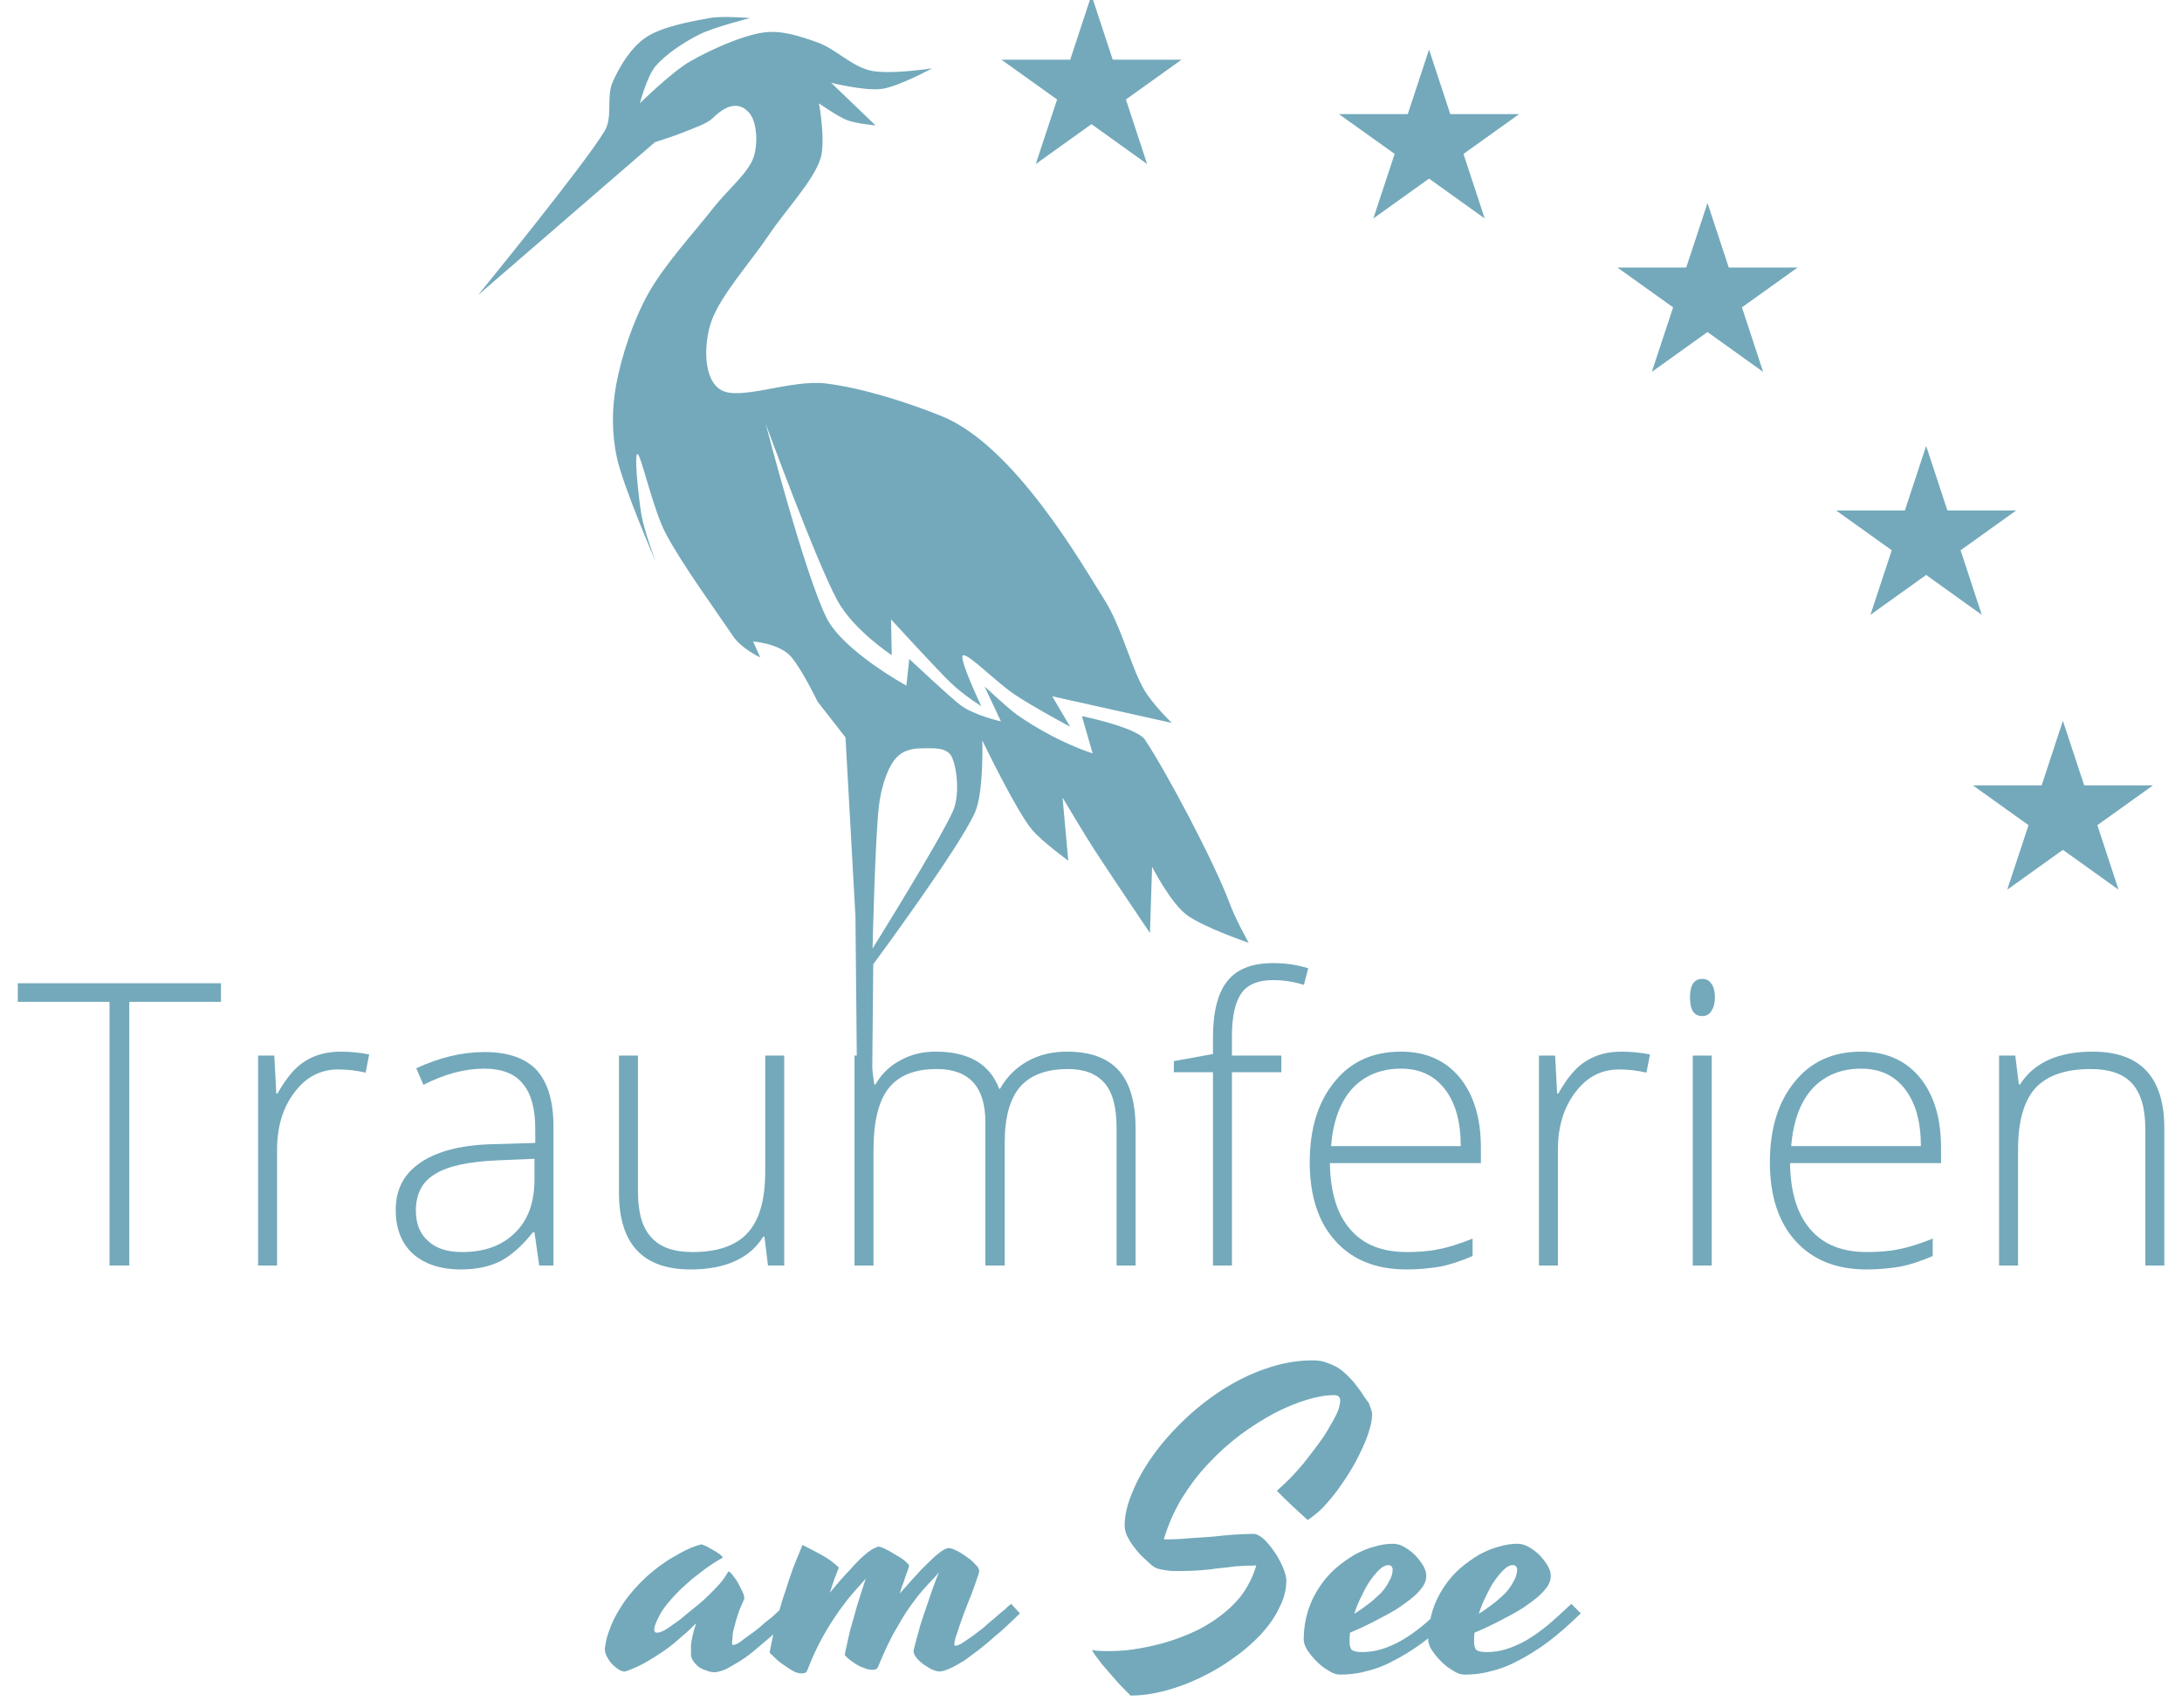 <?xml version="1.0" encoding="UTF-8" standalone="no"?>
<!DOCTYPE svg PUBLIC "-//W3C//DTD SVG 1.1//EN" "http://www.w3.org/Graphics/SVG/1.1/DTD/svg11.dtd">
<svg width="100%" height="100%" viewBox="0 0 690 540" version="1.1" xmlns="http://www.w3.org/2000/svg" xmlns:xlink="http://www.w3.org/1999/xlink" xml:space="preserve" xmlns:serif="http://www.serif.com/" style="fill-rule:evenodd;clip-rule:evenodd;stroke-linejoin:round;stroke-miterlimit:2;">
    <g transform="matrix(1,0,0,1,-891.115,-274.314)">
        <g transform="matrix(0.559,0,0,0.594,151.494,91.608)">
            <path d="M1972.15,677.465C1978.18,685.49 1986.03,692.459 1986.03,692.459L1918.35,678.276L1928.48,694.485C1928.48,694.485 1908.09,684.219 1897.28,677.465C1887.11,671.107 1871.62,656.123 1868.1,656.393C1864.59,656.663 1878.24,683.544 1878.24,683.544C1878.24,683.544 1868.64,678.006 1860.81,670.982C1853.65,664.56 1827.18,637.347 1827.18,637.347L1827.58,656.393C1827.58,656.393 1805.98,643.101 1796.78,627.216C1784.9,606.684 1756.26,533.202 1756.26,533.202C1756.26,533.202 1778.32,613.236 1790.7,636.537C1800.1,654.216 1835.86,672.603 1835.86,672.603L1837.48,658.419C1837.48,658.419 1861.36,679.517 1866.65,683.139C1874.56,688.542 1889.35,691.649 1889.35,691.649L1880.03,673.008C1880.03,673.008 1893.94,685.156 1898.26,688.002C1921.02,702.995 1941.22,708.669 1941.22,708.669L1935.14,688.812C1935.14,688.812 1966.17,694.85 1970.8,701.374C1983.29,719.002 2010.17,766.871 2018.62,788.281C2022.19,797.336 2029.51,809.524 2029.51,809.524C2029.51,809.524 2005.12,801.726 1994.94,795.025C1985.57,788.862 1974.85,769.049 1974.85,769.049L1973.64,804.304C1973.64,804.304 1950.27,771.75 1942.03,759.728C1935.84,750.704 1924.2,732.172 1924.2,732.172L1927.44,765.807C1927.44,765.807 1913.04,755.954 1907.18,749.597C1898.33,740.007 1878.81,701.78 1878.81,701.78C1878.81,701.78 1879.69,729.152 1874.76,739.872C1866.11,758.647 1817.11,820.919 1817.11,820.919L1816.36,895.195L1807.89,879.282L1807.04,795.389L1801.41,700.159L1785.61,681.113C1785.61,681.113 1776.96,664.146 1770.61,657.204C1764.13,650.112 1749.14,649.099 1749.14,649.099L1753.19,657.609C1753.19,657.609 1742.48,652.87 1737.79,646.262C1729.01,633.903 1708.68,607.697 1699.7,591.556C1692.4,578.445 1686.19,551.1 1683.89,549.411C1681.6,547.723 1684.23,571.902 1685.92,581.425C1687.45,590.089 1694.02,606.549 1694.02,606.549C1694.02,606.549 1675.86,567.174 1672.14,551.437C1669.13,538.685 1669.17,524.978 1671.74,512.13C1674.64,497.609 1680.98,478.999 1689.57,464.312C1698.68,448.71 1716.18,430.947 1726.44,418.52C1734.5,408.772 1746.7,399.542 1749.54,390.964C1752.05,383.38 1751.13,372.354 1747.11,367.866C1738.73,358.504 1728.61,368.452 1726.04,370.703C1722.8,373.539 1715.23,375.903 1709.83,377.997C1704.53,380.05 1693.62,383.265 1693.62,383.265L1593.51,464.717C1593.51,464.717 1654.23,394.746 1665.23,377.186C1669.89,369.754 1665.95,359.185 1669.69,351.251C1673.61,342.944 1680.09,332.725 1688.74,327.342C1697.86,321.669 1714.61,318.9 1724.4,317.212C1731.99,315.903 1747.5,317.212 1747.5,317.212C1747.5,317.212 1727.24,321.872 1718.32,326.127C1709.46,330.355 1699.54,336.663 1694.01,342.741C1689.12,348.104 1685.09,362.598 1685.09,362.598C1685.09,362.598 1702.88,346.029 1713.46,340.31C1725.07,334.029 1742.77,326.599 1754.79,324.911C1765.11,323.462 1775.71,326.886 1785.59,330.179C1795.72,333.556 1804.77,342.876 1815.58,345.173C1826.38,347.469 1850.43,343.957 1850.43,343.957C1850.43,343.957 1831.58,353.615 1822.06,354.898C1812.54,356.182 1793.29,351.657 1793.29,351.657L1818.41,374.35C1818.41,374.35 1807.35,373.403 1802.2,371.513C1796.87,369.554 1786.4,362.598 1786.4,362.598C1786.4,362.598 1790.39,382.844 1787.21,392.18C1783.23,403.864 1767.22,419.824 1758.03,432.704C1747.77,447.089 1730.82,464.717 1725.61,478.495C1721.22,490.131 1720.55,509.833 1731.29,515.371C1742.03,520.91 1770.54,509.567 1790.05,511.724C1810.81,514.021 1836.83,521.906 1855.85,529.149C1897.21,544.903 1935.54,608.575 1947.83,626.811C1958.3,642.341 1963.82,666.389 1972.15,677.465ZM1862.09,739.621C1866.09,731.322 1864.66,717.198 1861.69,710.849C1859,705.115 1850.81,705.986 1845.07,705.986C1839.33,705.986 1833.28,706.864 1828.86,712.47C1824.34,718.211 1821.46,727.992 1820.35,736.379C1818.19,752.791 1816.71,812.563 1816.71,812.563C1816.71,812.563 1854.19,756.033 1862.09,739.621Z" style="fill:rgb(115,169,187);"/>
        </g>
        <g transform="matrix(3.125,0,0,3.125,-489.984,-276.601)">
            <g transform="matrix(40,0,0,40,443.553,304.355)">
                <path d="M0.287,-0L0.237,-0L0.237,-0.667L0.005,-0.667L0.005,-0.714L0.519,-0.714L0.519,-0.667L0.287,-0.667L0.287,-0Z" style="fill:rgb(115,169,187);fill-rule:nonzero;"/>
            </g>
            <g transform="matrix(40,0,0,40,464.51,304.355)">
                <path d="M0.298,-0.541C0.32,-0.541 0.344,-0.539 0.37,-0.534L0.361,-0.488C0.339,-0.493 0.316,-0.496 0.292,-0.496C0.247,-0.496 0.21,-0.477 0.181,-0.438C0.152,-0.4 0.137,-0.352 0.137,-0.293L0.137,-0L0.089,-0L0.089,-0.531L0.13,-0.531L0.135,-0.435L0.138,-0.435C0.16,-0.474 0.183,-0.502 0.208,-0.517C0.233,-0.533 0.263,-0.541 0.298,-0.541Z" style="fill:rgb(115,169,187);fill-rule:nonzero;"/>
            </g>
            <g transform="matrix(40,0,0,40,480.076,304.355)">
                <path d="M0.411,-0L0.399,-0.084L0.395,-0.084C0.368,-0.05 0.341,-0.026 0.313,-0.011C0.285,0.003 0.251,0.01 0.213,0.01C0.161,0.01 0.12,-0.004 0.091,-0.03C0.062,-0.057 0.048,-0.094 0.048,-0.141C0.048,-0.193 0.069,-0.233 0.113,-0.262C0.156,-0.29 0.218,-0.306 0.3,-0.307L0.401,-0.31L0.401,-0.345C0.401,-0.396 0.391,-0.434 0.37,-0.459C0.35,-0.485 0.317,-0.498 0.271,-0.498C0.222,-0.498 0.171,-0.484 0.118,-0.457L0.1,-0.499C0.158,-0.526 0.216,-0.54 0.273,-0.54C0.331,-0.54 0.375,-0.525 0.404,-0.495C0.432,-0.464 0.447,-0.417 0.447,-0.353L0.447,-0L0.411,-0ZM0.216,-0.034C0.272,-0.034 0.317,-0.05 0.35,-0.083C0.383,-0.115 0.399,-0.16 0.399,-0.218L0.399,-0.27L0.306,-0.266C0.232,-0.263 0.178,-0.251 0.147,-0.231C0.115,-0.212 0.099,-0.181 0.099,-0.139C0.099,-0.106 0.109,-0.08 0.13,-0.062C0.15,-0.043 0.179,-0.034 0.216,-0.034Z" style="fill:rgb(115,169,187);fill-rule:nonzero;"/>
            </g>
            <g transform="matrix(40,0,0,40,501.267,304.355)">
                <path d="M0.131,-0.531L0.131,-0.187C0.131,-0.134 0.142,-0.095 0.165,-0.071C0.187,-0.046 0.222,-0.034 0.269,-0.034C0.332,-0.034 0.379,-0.05 0.408,-0.082C0.438,-0.114 0.453,-0.166 0.453,-0.238L0.453,-0.531L0.501,-0.531L0.501,-0L0.46,-0L0.451,-0.073L0.448,-0.073C0.414,-0.018 0.352,0.01 0.264,0.01C0.143,0.01 0.083,-0.055 0.083,-0.184L0.083,-0.531L0.131,-0.531Z" style="fill:rgb(115,169,187);fill-rule:nonzero;"/>
            </g>
            <g transform="matrix(40,0,0,40,524.861,304.355)">
                <path d="M0.752,-0L0.752,-0.348C0.752,-0.4 0.742,-0.438 0.722,-0.461C0.701,-0.485 0.671,-0.497 0.629,-0.497C0.575,-0.497 0.534,-0.482 0.508,-0.452C0.482,-0.422 0.469,-0.375 0.469,-0.311L0.469,-0L0.42,-0L0.42,-0.363C0.42,-0.452 0.379,-0.497 0.297,-0.497C0.241,-0.497 0.201,-0.481 0.175,-0.448C0.15,-0.416 0.137,-0.364 0.137,-0.293L0.137,-0L0.089,-0L0.089,-0.531L0.129,-0.531L0.139,-0.458L0.142,-0.458C0.157,-0.484 0.178,-0.505 0.205,-0.519C0.232,-0.534 0.261,-0.541 0.294,-0.541C0.378,-0.541 0.431,-0.51 0.455,-0.447L0.457,-0.447C0.474,-0.477 0.497,-0.5 0.527,-0.517C0.556,-0.533 0.589,-0.541 0.626,-0.541C0.684,-0.541 0.727,-0.526 0.756,-0.495C0.785,-0.464 0.8,-0.415 0.8,-0.347L0.8,-0L0.752,-0Z" style="fill:rgb(115,169,187);fill-rule:nonzero;"/>
            </g>
            <g transform="matrix(40,0,0,40,560.174,304.355)">
                <path d="M0.286,-0.489L0.161,-0.489L0.161,-0L0.113,-0L0.113,-0.489L0.014,-0.489L0.014,-0.517L0.113,-0.535L0.113,-0.576C0.113,-0.641 0.125,-0.689 0.149,-0.719C0.173,-0.75 0.212,-0.765 0.266,-0.765C0.295,-0.765 0.325,-0.761 0.354,-0.752L0.343,-0.71C0.317,-0.718 0.291,-0.722 0.265,-0.722C0.227,-0.722 0.201,-0.711 0.185,-0.689C0.169,-0.666 0.161,-0.63 0.161,-0.58L0.161,-0.531L0.286,-0.531L0.286,-0.489Z" style="fill:rgb(115,169,187);fill-rule:nonzero;"/>
            </g>
            <g transform="matrix(40,0,0,40,572.166,304.355)">
                <path d="M0.303,0.01C0.226,0.01 0.166,-0.014 0.123,-0.062C0.08,-0.109 0.058,-0.176 0.058,-0.261C0.058,-0.346 0.079,-0.414 0.121,-0.465C0.162,-0.516 0.218,-0.541 0.289,-0.541C0.352,-0.541 0.401,-0.519 0.437,-0.476C0.473,-0.432 0.491,-0.373 0.491,-0.298L0.491,-0.259L0.109,-0.259C0.11,-0.186 0.127,-0.13 0.16,-0.092C0.193,-0.053 0.241,-0.034 0.303,-0.034C0.333,-0.034 0.36,-0.036 0.383,-0.041C0.406,-0.045 0.435,-0.054 0.47,-0.068L0.47,-0.024C0.44,-0.011 0.413,-0.002 0.387,0.003C0.362,0.007 0.334,0.01 0.303,0.01ZM0.289,-0.498C0.238,-0.498 0.197,-0.481 0.166,-0.448C0.135,-0.414 0.117,-0.365 0.112,-0.302L0.44,-0.302C0.44,-0.363 0.427,-0.411 0.4,-0.446C0.373,-0.481 0.336,-0.498 0.289,-0.498Z" style="fill:rgb(115,169,187);fill-rule:nonzero;"/>
            </g>
            <g transform="matrix(40,0,0,40,594.119,304.355)">
                <path d="M0.298,-0.541C0.32,-0.541 0.344,-0.539 0.37,-0.534L0.361,-0.488C0.339,-0.493 0.316,-0.496 0.292,-0.496C0.247,-0.496 0.21,-0.477 0.181,-0.438C0.152,-0.4 0.137,-0.352 0.137,-0.293L0.137,-0L0.089,-0L0.089,-0.531L0.13,-0.531L0.135,-0.435L0.138,-0.435C0.16,-0.474 0.183,-0.502 0.208,-0.517C0.233,-0.533 0.263,-0.541 0.298,-0.541Z" style="fill:rgb(115,169,187);fill-rule:nonzero;"/>
            </g>
            <g transform="matrix(40,0,0,40,609.685,304.355)">
                <path d="M0.137,-0L0.089,-0L0.089,-0.531L0.137,-0.531L0.137,-0ZM0.082,-0.678C0.082,-0.709 0.092,-0.725 0.113,-0.725C0.123,-0.725 0.131,-0.721 0.136,-0.713C0.142,-0.705 0.145,-0.693 0.145,-0.678C0.145,-0.664 0.142,-0.652 0.136,-0.644C0.131,-0.635 0.123,-0.631 0.113,-0.631C0.092,-0.631 0.082,-0.647 0.082,-0.678Z" style="fill:rgb(115,169,187);fill-rule:nonzero;"/>
            </g>
            <g transform="matrix(40,0,0,40,618.728,304.355)">
                <path d="M0.303,0.01C0.226,0.01 0.166,-0.014 0.123,-0.062C0.08,-0.109 0.058,-0.176 0.058,-0.261C0.058,-0.346 0.079,-0.414 0.121,-0.465C0.162,-0.516 0.218,-0.541 0.289,-0.541C0.352,-0.541 0.401,-0.519 0.437,-0.476C0.473,-0.432 0.491,-0.373 0.491,-0.298L0.491,-0.259L0.109,-0.259C0.11,-0.186 0.127,-0.13 0.16,-0.092C0.193,-0.053 0.241,-0.034 0.303,-0.034C0.333,-0.034 0.36,-0.036 0.383,-0.041C0.406,-0.045 0.435,-0.054 0.47,-0.068L0.47,-0.024C0.44,-0.011 0.413,-0.002 0.387,0.003C0.362,0.007 0.334,0.01 0.303,0.01ZM0.289,-0.498C0.238,-0.498 0.197,-0.481 0.166,-0.448C0.135,-0.414 0.117,-0.365 0.112,-0.302L0.44,-0.302C0.44,-0.363 0.427,-0.411 0.4,-0.446C0.373,-0.481 0.336,-0.498 0.289,-0.498Z" style="fill:rgb(115,169,187);fill-rule:nonzero;"/>
            </g>
            <g transform="matrix(40,0,0,40,640.682,304.355)">
                <path d="M0.459,-0L0.459,-0.344C0.459,-0.398 0.448,-0.436 0.425,-0.461C0.403,-0.485 0.368,-0.497 0.321,-0.497C0.257,-0.497 0.211,-0.481 0.181,-0.449C0.152,-0.417 0.137,-0.365 0.137,-0.293L0.137,-0L0.089,-0L0.089,-0.531L0.13,-0.531L0.139,-0.458L0.142,-0.458C0.177,-0.513 0.238,-0.541 0.326,-0.541C0.447,-0.541 0.507,-0.476 0.507,-0.347L0.507,-0L0.459,-0Z" style="fill:rgb(115,169,187);fill-rule:nonzero;"/>
            </g>
            <g transform="matrix(40,0,0,40,505.955,344.355)">
                <path d="M0.252,-0.043C0.252,-0.041 0.253,-0.04 0.255,-0.04C0.258,-0.04 0.263,-0.042 0.27,-0.046C0.276,-0.051 0.284,-0.056 0.293,-0.063C0.302,-0.069 0.311,-0.076 0.321,-0.084C0.331,-0.093 0.34,-0.101 0.35,-0.108C0.359,-0.116 0.367,-0.123 0.374,-0.13C0.382,-0.136 0.387,-0.141 0.391,-0.145C0.394,-0.142 0.398,-0.138 0.402,-0.133C0.406,-0.128 0.41,-0.124 0.414,-0.12C0.406,-0.113 0.397,-0.104 0.386,-0.094C0.375,-0.084 0.363,-0.073 0.351,-0.062C0.338,-0.051 0.325,-0.04 0.312,-0.029C0.299,-0.018 0.286,-0.008 0.273,-0C0.26,0.008 0.248,0.015 0.237,0.021C0.225,0.026 0.215,0.029 0.207,0.029C0.201,0.029 0.195,0.028 0.188,0.025C0.181,0.023 0.174,0.02 0.168,0.016C0.163,0.012 0.158,0.007 0.154,0.001C0.15,-0.004 0.148,-0.01 0.148,-0.017L0.148,-0.041C0.149,-0.047 0.15,-0.055 0.152,-0.063C0.154,-0.072 0.157,-0.083 0.161,-0.095C0.15,-0.084 0.138,-0.072 0.123,-0.06C0.109,-0.047 0.094,-0.035 0.078,-0.024C0.062,-0.013 0.046,-0.003 0.03,0.006C0.013,0.015 -0.001,0.021 -0.015,0.026C-0.017,0.027 -0.018,0.027 -0.019,0.027L-0.022,0.027C-0.025,0.027 -0.03,0.025 -0.035,0.022C-0.04,0.019 -0.046,0.014 -0.051,0.009C-0.056,0.004 -0.06,-0.002 -0.064,-0.009C-0.068,-0.016 -0.07,-0.023 -0.07,-0.03C-0.07,-0.032 -0.069,-0.038 -0.067,-0.049C-0.065,-0.06 -0.06,-0.074 -0.053,-0.092C-0.046,-0.109 -0.035,-0.128 -0.021,-0.149C-0.006,-0.17 0.013,-0.192 0.038,-0.215C0.051,-0.226 0.064,-0.237 0.079,-0.247C0.091,-0.256 0.106,-0.264 0.122,-0.273C0.138,-0.282 0.154,-0.289 0.172,-0.294L0.174,-0.294C0.174,-0.295 0.175,-0.295 0.176,-0.294C0.18,-0.293 0.184,-0.291 0.19,-0.288C0.195,-0.285 0.2,-0.282 0.206,-0.279C0.211,-0.276 0.216,-0.273 0.22,-0.27C0.224,-0.267 0.227,-0.264 0.228,-0.262L0.228,-0.261L0.227,-0.26C0.212,-0.252 0.199,-0.243 0.186,-0.234C0.173,-0.224 0.161,-0.215 0.151,-0.207C0.139,-0.196 0.128,-0.187 0.118,-0.177C0.094,-0.153 0.078,-0.133 0.069,-0.116C0.06,-0.099 0.055,-0.087 0.055,-0.079C0.055,-0.074 0.057,-0.071 0.062,-0.071C0.067,-0.071 0.072,-0.073 0.079,-0.076C0.086,-0.08 0.094,-0.085 0.103,-0.092C0.112,-0.098 0.122,-0.105 0.132,-0.114C0.143,-0.123 0.154,-0.132 0.165,-0.141C0.175,-0.149 0.185,-0.158 0.194,-0.167C0.202,-0.175 0.211,-0.184 0.22,-0.194C0.229,-0.204 0.236,-0.215 0.242,-0.225C0.242,-0.225 0.242,-0.226 0.243,-0.226L0.244,-0.226C0.248,-0.223 0.252,-0.219 0.256,-0.213C0.261,-0.207 0.265,-0.201 0.269,-0.193C0.273,-0.186 0.276,-0.179 0.279,-0.173C0.282,-0.166 0.283,-0.161 0.283,-0.157C0.276,-0.142 0.27,-0.128 0.266,-0.115C0.262,-0.103 0.259,-0.092 0.257,-0.083C0.254,-0.073 0.253,-0.065 0.253,-0.058C0.252,-0.052 0.252,-0.047 0.252,-0.043Z" style="fill:rgb(115,169,187);fill-rule:nonzero;"/>
            </g>
            <g transform="matrix(40,0,0,40,522.478,344.355)">
                <path d="M0.109,-0.236C0.105,-0.226 0.101,-0.215 0.097,-0.205C0.093,-0.194 0.09,-0.183 0.086,-0.172C0.106,-0.196 0.123,-0.216 0.137,-0.23C0.15,-0.245 0.162,-0.257 0.171,-0.265C0.18,-0.273 0.187,-0.278 0.193,-0.282C0.199,-0.285 0.204,-0.287 0.209,-0.289C0.212,-0.289 0.217,-0.287 0.224,-0.284C0.231,-0.281 0.238,-0.277 0.246,-0.272C0.254,-0.267 0.262,-0.263 0.269,-0.258C0.276,-0.253 0.281,-0.248 0.284,-0.245C0.287,-0.243 0.287,-0.239 0.285,-0.234C0.281,-0.223 0.277,-0.213 0.274,-0.202C0.27,-0.192 0.266,-0.181 0.263,-0.17C0.285,-0.195 0.303,-0.215 0.317,-0.23C0.332,-0.245 0.344,-0.257 0.353,-0.265C0.363,-0.273 0.37,-0.279 0.375,-0.281C0.38,-0.284 0.384,-0.285 0.387,-0.285C0.391,-0.285 0.398,-0.283 0.406,-0.279C0.415,-0.275 0.423,-0.269 0.432,-0.263C0.441,-0.257 0.448,-0.251 0.454,-0.244C0.461,-0.238 0.464,-0.232 0.464,-0.227C0.464,-0.226 0.464,-0.225 0.463,-0.223C0.463,-0.222 0.463,-0.22 0.462,-0.218C0.459,-0.21 0.456,-0.2 0.452,-0.189C0.448,-0.178 0.444,-0.166 0.439,-0.155C0.434,-0.143 0.43,-0.131 0.425,-0.119C0.421,-0.107 0.417,-0.096 0.413,-0.085C0.41,-0.075 0.407,-0.066 0.404,-0.058C0.402,-0.05 0.401,-0.045 0.401,-0.041C0.401,-0.039 0.402,-0.038 0.404,-0.038C0.407,-0.038 0.413,-0.04 0.42,-0.044C0.427,-0.049 0.435,-0.054 0.445,-0.061C0.454,-0.068 0.464,-0.075 0.474,-0.083C0.484,-0.092 0.493,-0.1 0.503,-0.108C0.512,-0.116 0.52,-0.123 0.528,-0.129C0.535,-0.136 0.541,-0.141 0.545,-0.144C0.548,-0.141 0.551,-0.137 0.555,-0.133C0.559,-0.128 0.563,-0.124 0.567,-0.12C0.56,-0.113 0.551,-0.104 0.54,-0.094C0.529,-0.084 0.518,-0.073 0.505,-0.063C0.493,-0.052 0.48,-0.041 0.466,-0.03C0.453,-0.02 0.439,-0.01 0.427,-0.001C0.414,0.007 0.402,0.014 0.391,0.019C0.38,0.024 0.371,0.027 0.363,0.027C0.358,0.027 0.352,0.025 0.344,0.022C0.337,0.018 0.33,0.014 0.323,0.009C0.316,0.004 0.31,-0.002 0.305,-0.008C0.3,-0.014 0.298,-0.02 0.298,-0.026C0.301,-0.039 0.305,-0.054 0.31,-0.071C0.314,-0.088 0.32,-0.106 0.326,-0.123C0.332,-0.141 0.338,-0.159 0.344,-0.176C0.35,-0.193 0.356,-0.209 0.362,-0.224C0.356,-0.216 0.347,-0.206 0.336,-0.195C0.326,-0.184 0.313,-0.17 0.3,-0.152C0.286,-0.134 0.271,-0.111 0.256,-0.084C0.24,-0.058 0.225,-0.025 0.209,0.013C0.207,0.02 0.202,0.023 0.195,0.023C0.191,0.023 0.186,0.022 0.18,0.021C0.175,0.019 0.169,0.017 0.162,0.014C0.156,0.011 0.149,0.007 0.143,0.002C0.136,-0.002 0.13,-0.008 0.124,-0.014C0.124,-0.016 0.125,-0.023 0.128,-0.035C0.13,-0.046 0.134,-0.061 0.138,-0.079C0.143,-0.097 0.149,-0.117 0.155,-0.139C0.162,-0.161 0.169,-0.184 0.177,-0.208C0.169,-0.199 0.16,-0.188 0.148,-0.175C0.136,-0.162 0.124,-0.146 0.11,-0.127C0.097,-0.108 0.083,-0.087 0.069,-0.062C0.055,-0.037 0.042,-0.009 0.03,0.022C0.028,0.029 0.023,0.032 0.016,0.032C0.011,0.032 0.004,0.031 -0.003,0.028C-0.01,0.024 -0.017,0.02 -0.024,0.015C-0.031,0.01 -0.039,0.005 -0.046,-0.001C-0.053,-0.008 -0.06,-0.014 -0.066,-0.02C-0.066,-0.022 -0.065,-0.028 -0.063,-0.037C-0.061,-0.046 -0.059,-0.057 -0.056,-0.071C-0.052,-0.085 -0.048,-0.101 -0.044,-0.118C-0.039,-0.136 -0.034,-0.155 -0.027,-0.174C-0.021,-0.194 -0.014,-0.214 -0.007,-0.234C0.001,-0.254 0.009,-0.274 0.017,-0.293C0.031,-0.286 0.046,-0.278 0.063,-0.269C0.08,-0.26 0.095,-0.249 0.109,-0.236Z" style="fill:rgb(115,169,187);fill-rule:nonzero;"/>
            </g>
            <g transform="matrix(40,0,0,40,554.158,344.355)">
                <path d="M0.657,-0.653C0.658,-0.652 0.658,-0.651 0.659,-0.648C0.66,-0.646 0.661,-0.643 0.662,-0.64C0.663,-0.637 0.664,-0.634 0.665,-0.631C0.666,-0.628 0.666,-0.625 0.666,-0.624C0.666,-0.613 0.664,-0.6 0.659,-0.584C0.655,-0.569 0.648,-0.552 0.64,-0.535C0.632,-0.518 0.623,-0.5 0.612,-0.482C0.602,-0.465 0.59,-0.448 0.578,-0.431C0.566,-0.415 0.554,-0.401 0.541,-0.387C0.528,-0.374 0.515,-0.364 0.503,-0.356L0.466,-0.39C0.459,-0.397 0.452,-0.403 0.445,-0.41C0.438,-0.417 0.431,-0.424 0.425,-0.43C0.434,-0.438 0.445,-0.448 0.457,-0.46C0.469,-0.472 0.481,-0.486 0.493,-0.5C0.505,-0.515 0.517,-0.531 0.529,-0.547C0.541,-0.563 0.551,-0.578 0.559,-0.593C0.568,-0.608 0.575,-0.621 0.58,-0.633C0.584,-0.645 0.586,-0.655 0.585,-0.662C0.584,-0.666 0.582,-0.668 0.58,-0.67C0.578,-0.671 0.574,-0.672 0.569,-0.672C0.549,-0.672 0.526,-0.668 0.5,-0.66C0.474,-0.652 0.447,-0.641 0.418,-0.626C0.39,-0.611 0.362,-0.593 0.333,-0.572C0.304,-0.55 0.277,-0.526 0.252,-0.499C0.226,-0.472 0.204,-0.442 0.184,-0.41C0.165,-0.378 0.15,-0.344 0.139,-0.307C0.162,-0.307 0.184,-0.308 0.204,-0.31C0.225,-0.311 0.244,-0.313 0.263,-0.314C0.281,-0.316 0.299,-0.318 0.316,-0.319C0.333,-0.32 0.349,-0.321 0.365,-0.321C0.374,-0.321 0.383,-0.316 0.393,-0.307C0.402,-0.298 0.411,-0.287 0.42,-0.274C0.428,-0.262 0.435,-0.249 0.441,-0.235C0.446,-0.222 0.449,-0.211 0.449,-0.203C0.449,-0.18 0.443,-0.157 0.431,-0.134C0.42,-0.11 0.404,-0.088 0.384,-0.066C0.364,-0.045 0.34,-0.024 0.314,-0.006C0.288,0.013 0.26,0.029 0.231,0.043C0.202,0.057 0.172,0.068 0.142,0.076C0.111,0.084 0.083,0.088 0.055,0.088C0.052,0.085 0.047,0.08 0.041,0.074C0.035,0.068 0.029,0.062 0.022,0.054L-0.018,0.008C-0.024,0 -0.029,-0.007 -0.034,-0.013C-0.038,-0.019 -0.041,-0.024 -0.043,-0.027C-0.025,-0.024 -0.003,-0.024 0.022,-0.025C0.047,-0.026 0.074,-0.03 0.102,-0.036C0.13,-0.042 0.158,-0.05 0.186,-0.061C0.215,-0.072 0.241,-0.085 0.266,-0.102C0.291,-0.119 0.313,-0.138 0.332,-0.161C0.35,-0.184 0.364,-0.211 0.373,-0.241C0.354,-0.241 0.337,-0.24 0.321,-0.239C0.306,-0.237 0.291,-0.235 0.277,-0.234C0.263,-0.232 0.248,-0.23 0.233,-0.229C0.218,-0.228 0.201,-0.227 0.183,-0.227L0.164,-0.227C0.157,-0.227 0.15,-0.228 0.144,-0.229C0.137,-0.23 0.13,-0.231 0.124,-0.233C0.118,-0.235 0.113,-0.238 0.109,-0.241C0.1,-0.249 0.092,-0.257 0.083,-0.265C0.075,-0.273 0.068,-0.282 0.062,-0.29C0.055,-0.299 0.05,-0.308 0.046,-0.316C0.042,-0.325 0.04,-0.334 0.04,-0.342C0.04,-0.367 0.046,-0.394 0.059,-0.425C0.071,-0.455 0.088,-0.486 0.11,-0.517C0.132,-0.548 0.158,-0.578 0.188,-0.607C0.218,-0.636 0.251,-0.662 0.286,-0.685C0.321,-0.707 0.358,-0.726 0.397,-0.739C0.437,-0.753 0.476,-0.76 0.516,-0.76C0.53,-0.76 0.543,-0.758 0.554,-0.753C0.566,-0.749 0.576,-0.744 0.586,-0.737C0.595,-0.73 0.604,-0.722 0.611,-0.714C0.619,-0.706 0.625,-0.698 0.631,-0.69C0.637,-0.682 0.642,-0.675 0.646,-0.668C0.651,-0.662 0.654,-0.656 0.657,-0.653Z" style="fill:rgb(115,169,187);fill-rule:nonzero;"/>
            </g>
            <g transform="matrix(40,0,0,40,576.678,344.355)">
                <path d="M0.316,-0.12C0.286,-0.091 0.258,-0.066 0.231,-0.046C0.205,-0.027 0.179,-0.011 0.155,0.001C0.131,0.014 0.108,0.022 0.086,0.027C0.064,0.033 0.043,0.035 0.022,0.035C0.013,0.035 0.003,0.032 -0.007,0.025C-0.018,0.019 -0.028,0.011 -0.037,0.002C-0.047,-0.008 -0.054,-0.017 -0.061,-0.027C-0.067,-0.037 -0.07,-0.046 -0.07,-0.053C-0.07,-0.08 -0.066,-0.104 -0.059,-0.127C-0.052,-0.149 -0.042,-0.169 -0.03,-0.187C-0.018,-0.205 -0.004,-0.221 0.011,-0.234C0.027,-0.248 0.043,-0.259 0.06,-0.269C0.077,-0.278 0.093,-0.285 0.11,-0.289C0.126,-0.294 0.142,-0.296 0.156,-0.296C0.166,-0.296 0.176,-0.293 0.186,-0.287C0.196,-0.281 0.205,-0.274 0.213,-0.266C0.221,-0.257 0.228,-0.248 0.233,-0.239C0.238,-0.23 0.24,-0.222 0.24,-0.215C0.24,-0.204 0.236,-0.192 0.226,-0.181C0.217,-0.169 0.204,-0.158 0.187,-0.146C0.17,-0.133 0.15,-0.121 0.126,-0.109C0.102,-0.096 0.076,-0.083 0.047,-0.071C0.046,-0.063 0.046,-0.055 0.046,-0.048C0.046,-0.038 0.048,-0.031 0.052,-0.027C0.057,-0.024 0.065,-0.022 0.077,-0.022C0.099,-0.022 0.119,-0.026 0.138,-0.033C0.157,-0.04 0.175,-0.049 0.193,-0.061C0.21,-0.072 0.227,-0.085 0.244,-0.1C0.26,-0.114 0.276,-0.129 0.292,-0.144L0.316,-0.12ZM0.144,-0.242C0.138,-0.242 0.13,-0.239 0.123,-0.232C0.115,-0.225 0.107,-0.215 0.099,-0.204C0.091,-0.193 0.084,-0.18 0.077,-0.165C0.069,-0.15 0.063,-0.135 0.058,-0.119C0.07,-0.126 0.082,-0.135 0.094,-0.144C0.105,-0.152 0.115,-0.162 0.125,-0.171C0.134,-0.181 0.141,-0.191 0.146,-0.201C0.152,-0.211 0.155,-0.221 0.155,-0.231C0.155,-0.234 0.154,-0.236 0.152,-0.239C0.15,-0.241 0.148,-0.242 0.144,-0.242Z" style="fill:rgb(115,169,187);fill-rule:nonzero;"/>
            </g>
            <g transform="matrix(40,0,0,40,589.275,344.355)">
                <path d="M0.316,-0.12C0.286,-0.091 0.258,-0.066 0.231,-0.046C0.205,-0.027 0.179,-0.011 0.155,0.001C0.131,0.014 0.108,0.022 0.086,0.027C0.064,0.033 0.043,0.035 0.022,0.035C0.013,0.035 0.003,0.032 -0.007,0.025C-0.018,0.019 -0.028,0.011 -0.037,0.002C-0.047,-0.008 -0.054,-0.017 -0.061,-0.027C-0.067,-0.037 -0.07,-0.046 -0.07,-0.053C-0.07,-0.08 -0.066,-0.104 -0.059,-0.127C-0.052,-0.149 -0.042,-0.169 -0.03,-0.187C-0.018,-0.205 -0.004,-0.221 0.011,-0.234C0.027,-0.248 0.043,-0.259 0.06,-0.269C0.077,-0.278 0.093,-0.285 0.11,-0.289C0.126,-0.294 0.142,-0.296 0.156,-0.296C0.166,-0.296 0.176,-0.293 0.186,-0.287C0.196,-0.281 0.205,-0.274 0.213,-0.266C0.221,-0.257 0.228,-0.248 0.233,-0.239C0.238,-0.23 0.24,-0.222 0.24,-0.215C0.24,-0.204 0.236,-0.192 0.226,-0.181C0.217,-0.169 0.204,-0.158 0.187,-0.146C0.17,-0.133 0.15,-0.121 0.126,-0.109C0.102,-0.096 0.076,-0.083 0.047,-0.071C0.046,-0.063 0.046,-0.055 0.046,-0.048C0.046,-0.038 0.048,-0.031 0.052,-0.027C0.057,-0.024 0.065,-0.022 0.077,-0.022C0.099,-0.022 0.119,-0.026 0.138,-0.033C0.157,-0.04 0.175,-0.049 0.193,-0.061C0.21,-0.072 0.227,-0.085 0.244,-0.1C0.26,-0.114 0.276,-0.129 0.292,-0.144L0.316,-0.12ZM0.144,-0.242C0.138,-0.242 0.13,-0.239 0.123,-0.232C0.115,-0.225 0.107,-0.215 0.099,-0.204C0.091,-0.193 0.084,-0.18 0.077,-0.165C0.069,-0.15 0.063,-0.135 0.058,-0.119C0.07,-0.126 0.082,-0.135 0.094,-0.144C0.105,-0.152 0.115,-0.162 0.125,-0.171C0.134,-0.181 0.141,-0.191 0.146,-0.201C0.152,-0.211 0.155,-0.221 0.155,-0.231C0.155,-0.234 0.154,-0.236 0.152,-0.239C0.15,-0.241 0.148,-0.242 0.144,-0.242Z" style="fill:rgb(115,169,187);fill-rule:nonzero;"/>
            </g>
        </g>
        <g transform="matrix(1.852,0,0,1.852,-641.758,-3051.36)">
            <g transform="matrix(1,0,0,0.876,-32.02,-182.04)">
                <path d="M1103.71,2267.38L1107.34,2279.96L1119.09,2279.96L1109.59,2287.72L1113.21,2300.3L1103.71,2292.53L1094.2,2300.3L1097.84,2287.72L1088.33,2279.96L1100.08,2279.96L1103.71,2267.38Z" style="fill:rgb(115,169,187);"/>
            </g>
            <g transform="matrix(1,0,0,0.876,-89.659,-191.336)">
                <path d="M1103.71,2267.38L1107.34,2279.96L1119.09,2279.96L1109.59,2287.72L1113.21,2300.3L1103.71,2292.53L1094.2,2300.3L1097.84,2287.72L1088.33,2279.96L1100.08,2279.96L1103.71,2267.38Z" style="fill:rgb(115,169,187);"/>
            </g>
            <g transform="matrix(1,0,0,0.876,52.858,-114.362)">
                <path d="M1103.71,2267.38L1107.34,2279.96L1119.09,2279.96L1109.59,2287.72L1113.21,2300.3L1103.71,2292.53L1094.2,2300.3L1097.84,2287.72L1088.33,2279.96L1100.08,2279.96L1103.71,2267.38Z" style="fill:rgb(115,169,187);"/>
            </g>
            <g transform="matrix(1,0,0,0.876,76.212,-67.424)">
                <path d="M1103.71,2267.38L1107.34,2279.96L1119.09,2279.96L1109.59,2287.72L1113.21,2300.3L1103.71,2292.53L1094.2,2300.3L1097.84,2287.72L1088.33,2279.96L1100.08,2279.96L1103.71,2267.38Z" style="fill:rgb(115,169,187);"/>
            </g>
            <g transform="matrix(1,0,0,0.876,15.525,-155.842)">
                <path d="M1103.71,2267.38L1107.34,2279.96L1119.09,2279.96L1109.59,2287.72L1113.21,2300.3L1103.71,2292.53L1094.2,2300.3L1097.84,2287.72L1088.33,2279.96L1100.08,2279.96L1103.71,2267.38Z" style="fill:rgb(115,169,187);"/>
            </g>
        </g>
    </g>
</svg>
